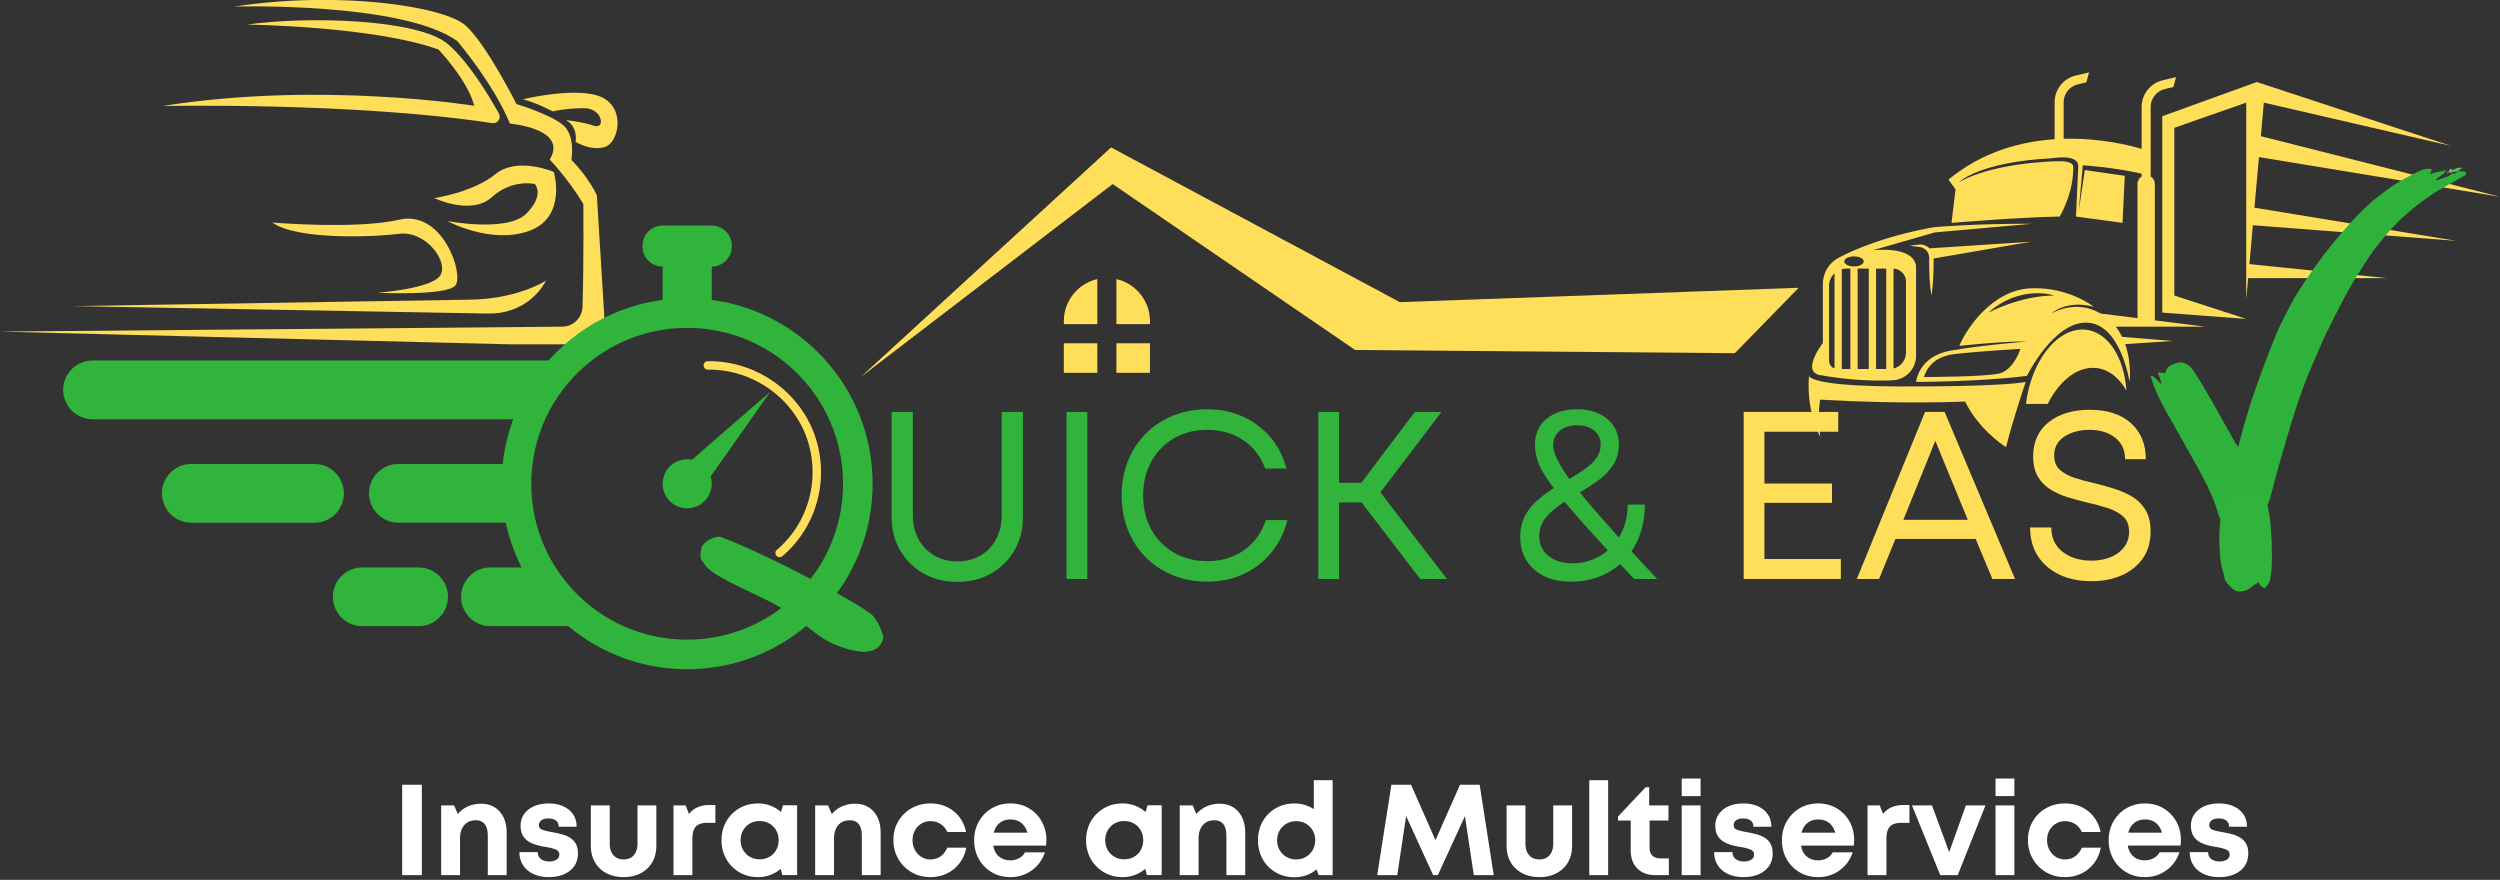 <?xml version="1.0" encoding="UTF-8" standalone="no"?> <svg xmlns:inkscape="http://www.inkscape.org/namespaces/inkscape" xmlns:sodipodi="http://sodipodi.sourceforge.net/DTD/sodipodi-0.dtd" xmlns="http://www.w3.org/2000/svg" xmlns:svg="http://www.w3.org/2000/svg" xml:space="preserve" width="716.59" height="252.211" style="clip-rule:evenodd;fill-rule:evenodd;image-rendering:optimizeQuality;shape-rendering:geometricPrecision;text-rendering:geometricPrecision" viewBox="0 0 716.59 252.201" version="1.1" id="svg29" sodipodi:docname="quick-logo.svg" inkscape:version="1.4 (86a8ad7, 2024-10-11)"><rect x="0" y="0" width="716.59" height="252.201" fill="#333333" stroke="none"/><defs id="defs1"><style id="style1">.str0{stroke:#005a08;stroke-width:1.47;stroke-miterlimit:4}.fil11,.fil3{fill:none}.fil0,.fil3{fill-rule:nonzero}.fil2{fill:#30b43c}.fil2,.fil4{fill-rule:nonzero}.fil0{fill:#ffde59}.fil4{fill:#000;fill-opacity:0}</style></defs><g id="Capa_x0020_1" transform="translate(-218.51 -214.774)" style="stroke:none"><path class="fil0" d="M737.01 322.62c1.1 1.21 6.21 2.85 25.63 2.92 31.03.11 36.51-1.3 36.51-1.3s-3.85 11.36-5.59 18.57h-.24c-1.24-.8-7.74-5.25-11.55-12.95 0 0-17.51.87-41.52-.54 0 0-.86 3.46 0 10.6 0 0-3.99-6.79-3.24-17.3zm34.45-34.28c-.01-.16-.05-.32-.08-.48-.17-.63-.55-1.2-1.07-1.63-.55-.41-1.19-.67-1.96-.71-.79-.09-1.57-.17-2.36-.31.79-.15 1.57-.23 2.36-.32.19-.02.4-.03.62-.04.22.01.44.02.66.07.44.08.86.25 1.24.48.26.15.5.34.71.55l29.12-1.9-27.95 4.81.01 1.17c0 1.57-.04 3.15-.14 4.72-.09 1.58-.23 3.15-.5 4.73-.27-1.58-.42-3.15-.51-4.73-.1-1.57-.14-3.15-.14-4.72l.01-1.18v-.15l-.01-.12c0-.08.01-.16-.01-.24z" id="path1" style="stroke:none"></path><path class="fil0" d="M788.48 304.38c9.22-8.22 18.88-4.9 18.88-4.9-9.8 0-18.88 4.9-18.88 4.9zm9.15 10.38s-1.87 6.05-6.05 7.06c-4.18 1.01-21.56 1.01-21.56 1.01s1.09-5.69 8.65-6.56c7.57-.86 18.96-1.51 18.96-1.51zm31.29 9.48s.67-5.39-1.26-10.83l13.64-.9-14.51-1.19c-.5-1.01-1.1-1.99-1.83-2.92h25.58l-14.38-1.81v-39.12c0-.89-.47-1.68-1.19-2.12v-19.91c0-2.46 1.68-4.58 4.08-5.15l2.43-.57.76-2.85-3.78.9c-3.58.84-6.08 4-6.08 7.67v12.01c-3.03-.92-11.72-3.19-22.35-2.9v-10.46c0-2.47 1.68-4.58 4.08-5.15l2.43-.57.76-2.85-3.79.89c-3.57.85-6.07 4-6.07 7.68v10.59c-9.73.64-20.75 3.57-30.42 11.57l2.02 2.81-1.16 9.59s18.89-1.59 31-1.81c0 0 4.11-6.66 3.89-14.49 0 0-.14-1.37-3.68-1.37-3.53 0-19.46.65-29.05 5.99 0 0 5.63-5.77 26.75-6.85 0 0 7.64-1.37 7.42 2.38l-.65 14.34 13.34 1.81.65-13.48-11.46-1.66-1.73 11.68 1.15-13.05s8.65.52 16.87 2.41v.8c-.71.44-1.19 1.23-1.19 2.12v38.5l-10.55-1.33c-7.36-4.31-14.21.03-14.21.03s4.39-4.1 12.25-1.95c0 0-7.28-5.84-18.2-5.3-10.92.54-18.22 11.41-20.38 16.49 0 0 12.72-1.4 19.41-1.24 0 0-12.55.97-21.84 2.59-9.3 1.63-9.95 8.98-9.95 8.98s18.16 0 31.79-1.73c0 0 7.67-15.68 17.3-15.25 9.62.44 12.11 16.98 12.11 16.98z" id="path2" style="stroke:none"></path><path class="fil0" d="M754.17 320.53h-3.19v-28.77h3.19zm-1.46-30.83c0 .8-1.25 1.44-2.78 1.44-1.53 0-2.77-.64-2.77-1.44 0-.79 1.24-1.44 2.77-1.44s2.78.65 2.78 1.44zm-6.27 2.25c.43-.11.87-.19 1.33-.19h1.12v28.77h-2.45zm-2.09 28.43a2.36 2.36 0 0 1-1.57-2.22v-21.4c0-1.18.41-2.32 1.17-3.22.12-.14.26-.28.4-.41zm11.91-28.62h2.91v28.77h-2.91zm5 .01c1.99.09 3.57 1.72 3.57 3.73v20.32a4.69 4.69 0 0 1-3.57 4.56zm11.76-11.89s-15.09 2.3-27.4 8.73a8.521 8.521 0 0 0-4.61 7.57v16.92s-6.92 8.87 0 9.3c0 0 9.14 1.83 19.93 1.38 2.3-.09 4.42-1.3 5.67-3.25a7.072 7.072 0 0 0 1.11-3.79v-25.48s.5-5.84-12.4-4.76l17.8-5.11 27.58-2.46s-14.06-.16-27.68.95zm43.61 29.44c6.31.86 10.76 8.12 11.38 17.42-2.01-3.58-4.91-5.96-8.35-6.44-5.43-.74-10.81 3.46-14.19 10.25h-6.23l.06-.55c1.72-12.5 9.48-21.76 17.33-20.68zm45.73-3.14-24.07-1.8v-56.3l27.1-9.8 55.65 18.31-53.63-12.4-.86 9.61 68.55 17.38-69.09-11.38-1.3 14.5 57.84 9.5-58.29-4.47-.99 11.14 39.45 4.03h-39.81l-.55 6.06v-56.37l-20.61 7.21v48.08z" id="path3" style="stroke:none"></path><path d="M523.44 307.67v-.88c0-5.85 4.12-10.77 9.6-12.03v12.91zm9.6 13.96h-9.6v-8.47h9.6zm15.09-8.47v8.47h-9.61v-8.47zm-9.61-18.4c5.48 1.26 9.61 6.19 9.61 12.03v.88h-9.61zm-73.33 28.11 71.79-65.85 82.76 44.35 114.33-4.11-18.3 18.75-108.83-.92-69.5-47.56z" style="fill:#ffde59;stroke:none" id="path4"></path><path class="fil0" d="M371.13 300.12c-3.44 3.07-7.98 4.6-12.59 4.53l-119.21-2.14 113.8-1.85c5.37-.07 10.72-.9 15.79-2.67 2.11-.73 4.23-1.65 6.07-2.78 0 0-1.06 2.42-3.86 4.91zm-16.68-55.03c-1.92-7.4-10.23-16.11-10.23-16.11-18.49-6.71-54.96-7.17-54.96-7.17 17.8-2.47 49.35-1.6 57.7 5.66 5.96 5.18 11.74 14.78 14.56 19.85.75 1.35-.38 2.97-1.91 2.74-40.05-6.07-94.54-4.9-94.54-4.9 45.19-7.21 89.38-.07 89.38-.07z" id="path5" style="stroke:none"></path><path class="fil0" d="M332.81 281.79c-7.85 1-29.4 1.73-36.24-3.24 0 0 23.96 2.05 36.42-.82 12.46-2.88 18.63 15.88 16.02 18.89-2.6 3.02-22.32 2.06-22.32 2.06s15.43-1.1 17.99-4.93c2.55-3.84-4.02-12.97-11.87-11.96zm44.46-17.71s3.83 12.96-7.12 16.89c-10.96 3.92-23.37-2.83-23.37-2.83s17.16 3.28 22.57-2.12c5.41-5.41 2.47-8.5 2.47-8.5s-6.44-1.57-12.33 3.77-16.5.27-16.5.27 11.09-1.64 17.48-6.84c6.39-5.21 16.8-.64 16.8-.64z" id="path6" style="stroke:none"></path><path class="fil0" d="M379.67 308.4c3.14-.03 5.7-2.51 5.8-5.64.41-12.11.25-29.55.25-29.55-4.49-7.37-9.64-12.69-9.64-12.69 5.39-8.95-11.41-10.32-11.41-10.32-4.65-11.41-15.07-23.64-15.07-23.64-15.71-11.32-63.99-9.91-63.99-9.91 30.54-4.65 60.39 0 66.42 5.48 6.02 5.48 14.51 22.46 14.51 22.46s9.86 3.01 13.42 6.07c3.56 3.06 2.33 9.95 2.33 9.95 4.93 4.93 7.3 10.13 7.3 10.13l2.01 32.69c.61 6.57-1.78 9.08-3.44 10.03h-23.78l-145.87-3.64z" id="path7" style="stroke:none"></path><path class="fil0" d="M383.48 255.41s.87-4.13-2.69-6.2c0 0 4.38.4 7.89 1.58 3.52 1.19 2.56-5.06-2.83-5.02-5.38.05-8.94.92-8.94.92s-4.35-2.37-8.54-3.47c0 0 15.66-3.79 22.59-.6 6.94 3.2 4.95 13.24.74 14.34-4.2 1.09-8.22-1.55-8.22-1.55z" id="path8" style="stroke:none"></path><path class="fil2" d="M317.07 356.18a8.42 8.42 0 0 0-8.42-8.42h-35.29a8.42 8.42 0 0 0 0 16.84h35.29a8.42 8.42 0 0 0 8.42-8.42zm21.42 21.24h-16.13a8.42 8.42 0 0 0-8.42 8.42c0 4.65 3.77 8.41 8.42 8.41h16.13c4.65 0 8.42-3.76 8.42-8.41a8.42 8.42 0 0 0-8.42-8.42zm78.38-30.87c-.45-.1-.92-.14-1.39-.14-3.89 0-7.03 3.15-7.03 7.02a7.03 7.03 0 1 0 14.06 0c0-.72-.11-1.42-.32-2.08l5.92-8.39 11.22-15.94-14.81 12.87zm8 22.04c12.67 4.65 35.93 17.15 41.39 20.84 1.63 1.2 2.33 1.43 3.14 2.74 1.05 1.43 2.33 4.17 2.21 5.72-.12.95-.81 1.91-1.51 2.5-.7.6-1.98 1.07-2.79.95-.93 0-2.09-.47-2.79-1.19-.58-.71-1.4-2.62-1.16-2.74.23-.12 4.3 3.34 4.06 3.93-.23.48-2.2.24-3.6 0-2.09-.35-4.88-1.19-7.67-2.62-3.96-2.02-7.91-6.07-13.03-9.29-6.39-4.04-19.76-8.81-22.55-12.74-1.28-1.78-1.4-3.81-.93-5.12.46-1.07 2.09-2.14 3.25-2.38 1.05-.12 2.91.48 3.61 1.43.81 1.07 1.04 4.05.46 5.24-.58 1.07-2.32 2.02-3.49 1.9-1.39 0-3.72-1.66-4.07-2.97-.46-1.43.7-4.05 1.75-4.89.93-.83 2.09-.83 3.95-.35 6.16 1.54 31.05 20.84 37.56 22.98 2.09.72 3.02-.24 4.42.36 1.62.71 4.07 2.74 4.53 3.93.23.71 0 1.31-.35 2.02-.46.84-1.98 2.15-3.02 2.5-.93.24-1.98 0-2.91-.59-1.28-.72-1.39-2.62-3.49-4.41-5.93-4.88-35.11-16.19-39.41-21.2-1.28-1.43-1.51-2.74-1.4-3.81.12-.83.82-1.66 1.4-2.14.69-.48 2.44-.6 2.44-.6z" id="path9" style="stroke:none"></path><path class="fil3 str0" d="M492.97 381.56c-3.61 0-6.84-.8-9.69-2.39-2.85-1.6-5.1-3.8-6.75-6.6-1.63-2.8-2.45-6.03-2.45-9.69v-30.03h6.09v29.62c0 2.6.55 4.9 1.64 6.88 1.1 1.98 2.61 3.53 4.53 4.66 1.91 1.11 4.12 1.67 6.63 1.67 2.46 0 4.65-.56 6.57-1.67 1.91-1.13 3.4-2.68 4.47-4.66 1.08-1.98 1.62-4.28 1.62-6.88v-29.62h6.08v30.03c0 3.66-.82 6.89-2.47 9.69-1.63 2.8-3.87 5-6.7 6.6-2.83 1.59-6.02 2.39-9.57 2.39zm31.25-.82v-47.89h5.96v47.89zm40.37.75c-3.55 0-6.83-.6-9.82-1.8-2.99-1.21-5.59-2.92-7.81-5.13-2.2-2.22-3.91-4.83-5.12-7.83-1.21-3.02-1.81-6.34-1.81-9.94 0-3.6.6-6.9 1.81-9.91 1.21-3.02 2.92-5.63 5.12-7.84 2.22-2.21 4.82-3.92 7.81-5.12 2.99-1.22 6.27-1.83 9.82-1.83 3.7 0 7.08.7 10.16 2.09 3.08 1.4 5.7 3.36 7.86 5.88 2.18 2.53 3.72 5.53 4.63 9.01h-6.1c-1.27-3.48-3.37-6.19-6.29-8.15s-6.34-2.94-10.26-2.94c-3.55 0-6.72.8-9.51 2.4-2.78 1.59-4.96 3.82-6.55 6.67-1.57 2.85-2.35 6.09-2.35 9.74 0 3.69.78 6.96 2.35 9.79 1.59 2.82 3.77 5.04 6.55 6.64 2.79 1.6 5.96 2.39 9.51 2.39 4.02 0 7.51-1.03 10.47-3.1 2.96-2.09 5.06-4.98 6.3-8.67h6.15c-.92 3.6-2.47 6.73-4.66 9.38a22.368 22.368 0 0 1-7.97 6.12c-3.12 1.44-6.55 2.15-10.29 2.15zm61.02-.75-16.83-21.97h-6.43v21.97h-5.96v-47.89h5.96v20.31h6.35l15.34-20.31h7.66l-17.52 23.05 19.09 24.84zm67.92 0h-6.56c-.73-.73-1.42-1.46-2.09-2.19-.66-.73-1.31-1.44-1.94-2.12-1.83 1.59-3.94 2.84-6.33 3.73-2.4.89-5.01 1.33-7.84 1.33-2.92 0-5.47-.53-7.67-1.6-2.19-1.07-3.88-2.56-5.07-4.48-1.18-1.92-1.77-4.16-1.77-6.71 0-2.29.44-4.28 1.33-5.98.89-1.72 2.07-3.21 3.53-4.48 1.46-1.28 3.05-2.47 4.79-3.58-2.15-2.77-3.59-5.07-4.33-6.9-.72-1.82-1.08-3.63-1.08-5.41 0-3.19 1.11-5.7 3.32-7.52 2.22-1.82 5.15-2.74 8.79-2.74 3.52 0 6.38.93 8.59 2.78 2.21 1.85 3.32 4.25 3.32 7.22 0 2.28-.54 4.25-1.62 5.93-1.07 1.65-2.46 3.11-4.18 4.37-1.7 1.25-3.49 2.42-5.36 3.51 1.42 1.78 3.06 3.74 4.93 5.86 1.87 2.12 3.95 4.48 6.23 7.07.83-1.31 1.45-2.76 1.89-4.33.43-1.58.65-3.28.65-5.11h4.91c0 2.61-.33 5.04-.98 7.3-.66 2.25-1.61 4.29-2.84 6.12 1.13 1.22 2.32 2.5 3.56 3.82 1.23 1.33 2.51 2.7 3.82 4.11zm-22.92-44.07c-2.09 0-3.77.53-5.03 1.59-1.25 1.05-1.87 2.41-1.87 4.09 0 2.2 1.55 5.44 4.65 9.72 1.59-.95 3.07-1.91 4.44-2.87 1.37-.96 2.47-2 3.29-3.14.82-1.15 1.24-2.47 1.24-3.97 0-1.61-.63-2.91-1.89-3.91-1.26-1.01-2.87-1.51-4.83-1.51zm-1.37 39.56c1.92 0 3.74-.32 5.48-.95 1.74-.65 3.29-1.57 4.66-2.76-2.69-2.91-5.06-5.51-7.1-7.78a213.01 213.01 0 0 1-5.29-6.17c-2.01 1.28-3.72 2.7-5.13 4.25-1.42 1.54-2.12 3.46-2.12 5.74 0 2.29.87 4.14 2.62 5.55 1.76 1.41 4.05 2.12 6.88 2.12z" id="path10" style="stroke:none"></path><path class="fil4" d="M492.97 381.56c-3.61 0-6.83-.8-9.68-2.39-2.86-1.6-5.1-3.8-6.74-6.61-1.65-2.8-2.47-6.03-2.47-9.68v-30.04h6.09v29.63c0 2.6.55 4.89 1.64 6.88 1.1 1.98 2.6 3.53 4.52 4.65 1.92 1.12 4.13 1.68 6.64 1.68 2.46 0 4.65-.56 6.57-1.68a11.79 11.79 0 0 0 4.48-4.65c1.07-1.99 1.61-4.28 1.61-6.88v-29.63h6.09v30.04c0 3.65-.82 6.88-2.47 9.68a17.717 17.717 0 0 1-6.7 6.61c-2.83 1.59-6.02 2.39-9.58 2.39zm31.25-.82v-47.9h5.96v47.9zm40.37.75c-3.56 0-6.83-.6-9.82-1.81s-5.59-2.92-7.8-5.13-3.92-4.82-5.13-7.84c-1.21-3.01-1.82-6.31-1.82-9.92 0-3.6.61-6.91 1.82-9.92s2.92-5.62 5.13-7.83c2.21-2.22 4.81-3.93 7.8-5.14 2.99-1.2 6.26-1.81 9.82-1.81 3.69 0 7.08.7 10.16 2.09a22.34 22.34 0 0 1 7.87 5.88c2.17 2.53 3.71 5.53 4.62 9h-6.09c-1.28-3.47-3.38-6.18-6.3-8.14-2.92-1.96-6.34-2.94-10.26-2.94-3.56 0-6.73.79-9.51 2.39-2.78 1.6-4.96 3.82-6.54 6.67-1.57 2.85-2.36 6.1-2.36 9.75 0 3.7.79 6.96 2.36 9.79 1.58 2.83 3.76 5.04 6.54 6.64 2.78 1.59 5.95 2.39 9.51 2.39 4.01 0 7.5-1.04 10.47-3.11 2.96-2.08 5.06-4.96 6.29-8.66h6.16c-.91 3.6-2.46 6.73-4.65 9.38a22.455 22.455 0 0 1-7.97 6.12c-3.13 1.44-6.56 2.15-10.3 2.15zm61.02-.75-16.83-21.96h-6.44v21.96h-5.95v-47.9h5.95v20.33h6.37l15.33-20.33h7.66l-17.52 23.06 19.09 24.84zm67.93 0h-6.57c-.73-.73-1.43-1.46-2.09-2.19-.66-.73-1.31-1.43-1.95-2.12-1.82 1.6-3.93 2.84-6.33 3.73-2.39.89-5 1.33-7.83 1.33-2.92 0-5.48-.53-7.67-1.6-2.19-1.08-3.87-2.57-5.06-4.49-1.19-1.91-1.78-4.15-1.78-6.7 0-2.28.45-4.28 1.34-5.99.89-1.71 2.06-3.2 3.52-4.48a38.91 38.91 0 0 1 4.79-3.56c-2.14-2.78-3.58-5.08-4.31-6.91-.73-1.82-1.1-3.63-1.1-5.41 0-3.19 1.11-5.7 3.32-7.52 2.21-1.83 5.15-2.74 8.79-2.74 3.52 0 6.38.92 8.59 2.77s3.32 4.26 3.32 7.22c0 2.28-.53 4.25-1.61 5.92-1.07 1.67-2.46 3.12-4.17 4.38-1.71 1.25-3.5 2.43-5.37 3.52 1.41 1.78 3.05 3.73 4.92 5.85 1.88 2.13 3.95 4.49 6.23 7.09a16.6 16.6 0 0 0 1.88-4.35c.44-1.57.65-3.27.65-5.1h4.93c0 2.6-.33 5.03-.99 7.29-.66 2.26-1.61 4.3-2.84 6.12 1.14 1.24 2.32 2.51 3.56 3.84 1.23 1.32 2.5 2.69 3.83 4.1zm-22.93-44.06c-2.09 0-3.77.52-5.02 1.57-1.26 1.05-1.89 2.42-1.89 4.1 0 2.19 1.56 5.43 4.66 9.72 1.59-.96 3.08-1.91 4.44-2.87 1.37-.96 2.47-2.01 3.29-3.15.82-1.14 1.23-2.46 1.23-3.97 0-1.6-.63-2.9-1.88-3.9-1.26-1-2.86-1.5-4.83-1.5zm-1.36 39.55c1.91 0 3.74-.32 5.47-.96 1.73-.64 3.29-1.55 4.65-2.74-2.69-2.92-5.05-5.52-7.08-7.8-2.03-2.28-3.8-4.33-5.3-6.16-2.01 1.28-3.72 2.69-5.13 4.24-1.42 1.56-2.13 3.47-2.13 5.75s.88 4.13 2.64 5.54c1.76 1.42 4.05 2.13 6.88 2.13z" id="path11" style="stroke:none"></path><path class="fil3 str0" d="M724.27 375h21.88v5.74h-27.84v-47.89h27.09v5.68h-21.13v14.85h19.36v5.53h-19.36zm65.33 5.74-4.8-11.49h-22.99l-4.71 11.49h-6.36l19.56-47.89h5.61l20.18 47.89zm-16.36-39.62-9.17 22.65h18.48zm44.81 40.24c-3.51 0-6.59-.62-9.24-1.87-2.64-1.26-4.71-3.04-6.2-5.35-1.48-2.3-2.22-5.03-2.22-8.18h6.1c0 3.02 1.09 5.36 3.27 7.03 2.19 1.66 4.93 2.49 8.22 2.49 2 0 3.82-.33 5.46-.99 1.65-.66 2.95-1.62 3.91-2.87.96-1.26 1.44-2.73 1.44-4.43 0-1.87-.56-3.32-1.67-4.34-1.12-1.02-2.59-1.83-4.41-2.42-1.83-.6-3.77-1.13-5.82-1.59-1.87-.46-3.72-.96-5.54-1.5-1.83-.55-3.51-1.29-5.03-2.22-1.53-.94-2.75-2.17-3.66-3.7-.91-1.52-1.37-3.47-1.37-5.84 0-4.16 1.48-7.42 4.44-9.79 2.97-2.38 6.92-3.56 11.85-3.56 4.97 0 8.87 1.28 11.73 3.84 2.85 2.55 4.27 5.99 4.27 10.32h-5.94c0-2.65-.96-4.71-2.88-6.19-1.91-1.48-4.34-2.22-7.26-2.22s-5.35.65-7.29 1.95c-1.94 1.29-2.91 3.08-2.91 5.36 0 1.78.55 3.17 1.64 4.15 1.1.98 2.53 1.75 4.28 2.33 1.76.57 3.66 1.08 5.71 1.54 1.87.45 3.75.97 5.65 1.57 1.89.59 3.62 1.37 5.19 2.32 1.59.96 2.84 2.24 3.78 3.85.93 1.59 1.4 3.62 1.4 6.08 0 3-.74 5.57-2.22 7.7-1.48 2.11-3.5 3.73-6.06 4.86-2.55 1.11-5.43 1.67-8.62 1.67z" id="path12" style="stroke:none"></path><path class="fil4" d="M724.26 374.99h21.9v5.75h-27.85v-47.9h27.1v5.68h-21.15v14.85h19.37v5.54h-19.37zm65.34 5.75-4.79-11.49h-22.99l-4.72 11.49h-6.37l19.57-47.9h5.61l20.19 47.9zm-16.36-39.62-9.16 22.65h18.47zm44.81 40.24c-3.51 0-6.59-.63-9.24-1.88-2.64-1.26-4.71-3.04-6.19-5.34-1.48-2.31-2.22-5.03-2.22-8.18h6.09c0 3.01 1.09 5.35 3.28 7.02 2.19 1.66 4.93 2.49 8.21 2.49 2.01 0 3.83-.33 5.48-.99 1.64-.66 2.94-1.62 3.9-2.87.95-1.26 1.43-2.73 1.43-4.42 0-1.87-.56-3.31-1.67-4.34-1.12-1.03-2.59-1.84-4.42-2.43-1.82-.59-3.76-1.12-5.81-1.57-1.87-.46-3.72-.96-5.55-1.51-1.82-.55-3.5-1.29-5.03-2.22-1.52-.94-2.74-2.17-3.66-3.7-.91-1.53-1.36-3.48-1.36-5.85 0-4.15 1.48-7.41 4.44-9.78 2.97-2.38 6.91-3.56 11.84-3.56 4.97 0 8.88 1.27 11.74 3.83 2.85 2.55 4.27 6 4.27 10.33h-5.95c0-2.64-.96-4.71-2.87-6.19-1.92-1.48-4.34-2.22-7.26-2.22s-5.35.65-7.29 1.95c-1.93 1.3-2.9 3.09-2.9 5.37 0 1.78.54 3.16 1.64 4.14 1.09.98 2.52 1.75 4.28 2.32 1.75.57 3.66 1.09 5.71 1.54 1.87.46 3.75.98 5.64 1.58 1.9.59 3.63 1.36 5.2 2.32 1.58.96 2.83 2.24 3.77 3.84.93 1.59 1.4 3.62 1.4 6.08 0 3.02-.74 5.58-2.22 7.7-1.49 2.12-3.5 3.74-6.06 4.86-2.55 1.12-5.43 1.68-8.62 1.68z" id="path13" style="stroke:none"></path><path class="fil2" d="M492.97 381.56c-3.61 0-6.83-.8-9.68-2.39-2.86-1.6-5.1-3.8-6.74-6.61-1.65-2.8-2.47-6.03-2.47-9.68v-30.04h6.09v29.63c0 2.6.55 4.89 1.64 6.88 1.1 1.98 2.6 3.53 4.52 4.65 1.92 1.12 4.13 1.68 6.64 1.68 2.46 0 4.65-.56 6.57-1.68a11.79 11.79 0 0 0 4.48-4.65c1.07-1.99 1.61-4.28 1.61-6.88v-29.63h6.09v30.04c0 3.65-.82 6.88-2.47 9.68a17.717 17.717 0 0 1-6.7 6.61c-2.83 1.59-6.02 2.39-9.58 2.39zm31.25-.82v-47.9h5.96v47.9zm40.37.75c-3.56 0-6.83-.6-9.82-1.81s-5.59-2.92-7.8-5.13-3.92-4.82-5.13-7.84c-1.21-3.01-1.82-6.31-1.82-9.92 0-3.6.61-6.91 1.82-9.92s2.92-5.62 5.13-7.83c2.21-2.22 4.81-3.93 7.8-5.14 2.99-1.2 6.26-1.81 9.82-1.81 3.69 0 7.08.7 10.16 2.09a22.34 22.34 0 0 1 7.87 5.88c2.17 2.53 3.71 5.53 4.62 9h-6.09c-1.28-3.47-3.38-6.18-6.3-8.14-2.92-1.96-6.34-2.94-10.26-2.94-3.56 0-6.73.79-9.51 2.39-2.78 1.6-4.96 3.82-6.54 6.67-1.57 2.85-2.36 6.1-2.36 9.75 0 3.7.79 6.96 2.36 9.79 1.58 2.83 3.76 5.04 6.54 6.64 2.78 1.59 5.95 2.39 9.51 2.39 4.01 0 7.5-1.04 10.47-3.11 2.96-2.08 5.06-4.96 6.29-8.66h6.16c-.91 3.6-2.46 6.73-4.65 9.38a22.455 22.455 0 0 1-7.97 6.12c-3.13 1.44-6.56 2.15-10.3 2.15zm61.02-.75-16.83-21.96h-6.44v21.96h-5.95v-47.9h5.95v20.33h6.37l15.33-20.33h7.66l-17.52 23.06 19.09 24.84zm67.93 0h-6.57c-.73-.73-1.43-1.46-2.09-2.19-.66-.73-1.31-1.43-1.95-2.12-1.82 1.6-3.93 2.84-6.33 3.73-2.39.89-5 1.33-7.83 1.33-2.92 0-5.48-.53-7.67-1.6-2.19-1.08-3.87-2.57-5.06-4.49-1.19-1.91-1.78-4.15-1.78-6.7 0-2.28.45-4.28 1.34-5.99.89-1.71 2.06-3.2 3.52-4.48a38.91 38.91 0 0 1 4.79-3.56c-2.14-2.78-3.58-5.08-4.31-6.91-.73-1.82-1.1-3.63-1.1-5.41 0-3.19 1.11-5.7 3.32-7.52 2.21-1.83 5.15-2.74 8.79-2.74 3.52 0 6.38.92 8.59 2.77s3.32 4.26 3.32 7.22c0 2.28-.53 4.25-1.61 5.92-1.07 1.67-2.46 3.12-4.17 4.38-1.71 1.25-3.5 2.43-5.37 3.52 1.41 1.78 3.05 3.73 4.92 5.85 1.88 2.13 3.95 4.49 6.23 7.09a16.6 16.6 0 0 0 1.88-4.35c.44-1.57.65-3.27.65-5.1h4.93c0 2.6-.33 5.03-.99 7.29-.66 2.26-1.61 4.3-2.84 6.12 1.14 1.24 2.32 2.51 3.56 3.84 1.23 1.32 2.5 2.69 3.83 4.1zm-22.93-44.06c-2.09 0-3.77.52-5.02 1.57-1.26 1.05-1.89 2.42-1.89 4.1 0 2.19 1.56 5.43 4.66 9.72 1.59-.96 3.08-1.91 4.44-2.87 1.37-.96 2.47-2.01 3.29-3.15.82-1.14 1.23-2.46 1.23-3.97 0-1.6-.63-2.9-1.88-3.9-1.26-1-2.86-1.5-4.83-1.5zm-1.36 39.55c1.91 0 3.74-.32 5.47-.96 1.73-.64 3.29-1.55 4.65-2.74-2.69-2.92-5.05-5.52-7.08-7.8-2.03-2.28-3.8-4.33-5.3-6.16-2.01 1.28-3.72 2.69-5.13 4.24-1.42 1.56-2.13 3.47-2.13 5.75s.88 4.13 2.64 5.54c1.76 1.42 4.05 2.13 6.88 2.13z" id="path14" style="stroke:none"></path><path class="fil0" d="M724.26 374.99h21.9v5.75h-27.85v-47.9h27.1v5.68h-21.15v14.85h19.37v5.54h-19.37zm65.34 5.75-4.79-11.49h-22.99l-4.72 11.49h-6.37l19.57-47.9h5.61l20.19 47.9zm-16.36-39.62-9.16 22.65h18.47zm44.81 40.24c-3.51 0-6.59-.63-9.24-1.88-2.64-1.26-4.71-3.04-6.19-5.34-1.48-2.31-2.22-5.03-2.22-8.18h6.09c0 3.01 1.09 5.35 3.28 7.02 2.19 1.66 4.93 2.49 8.21 2.49 2.01 0 3.83-.33 5.48-.99 1.64-.66 2.94-1.62 3.9-2.87.95-1.26 1.43-2.73 1.43-4.42 0-1.87-.56-3.31-1.67-4.34-1.12-1.03-2.59-1.84-4.42-2.43-1.82-.59-3.76-1.12-5.81-1.57-1.87-.46-3.72-.96-5.55-1.51-1.82-.55-3.5-1.29-5.03-2.22-1.52-.94-2.74-2.17-3.66-3.7-.91-1.53-1.36-3.48-1.36-5.85 0-4.15 1.48-7.41 4.44-9.78 2.97-2.38 6.91-3.56 11.84-3.56 4.97 0 8.88 1.27 11.74 3.83 2.85 2.55 4.27 6 4.27 10.33h-5.95c0-2.64-.96-4.71-2.87-6.19-1.92-1.48-4.34-2.22-7.26-2.22s-5.35.65-7.29 1.95c-1.93 1.3-2.9 3.09-2.9 5.37 0 1.78.54 3.16 1.64 4.14 1.09.98 2.52 1.75 4.28 2.32 1.75.57 3.66 1.09 5.71 1.54 1.87.46 3.75.98 5.64 1.58 1.9.59 3.63 1.36 5.2 2.32 1.58.96 2.83 2.24 3.77 3.84.93 1.59 1.4 3.62 1.4 6.08 0 3.02-.74 5.58-2.22 7.7-1.49 2.12-3.5 3.74-6.06 4.86-2.55 1.12-5.43 1.68-8.62 1.68z" id="path15" style="stroke:none"></path><g id="_2575527272992" style="stroke:none"><path d="m914.95 264.57-.67.41zm8.03-.7c-.72.64-.51.61-1.75.7-.42.38-.47.44-1.04.73l-3.85 1.4c.96-1.31 2.43-1.57 3.49-3.18l-3.49.73c-.82.2.18.2-1.39.32.72-1.08 1.16-1.69-1.27-1.34-.96.12-2.14.79-3.05 1.22-1.88.97-3.69 1.9-5.4 3.01-1.81 1.17-3.23 2.25-4.91 3.53-6.59 4.93-15.87 16.49-20.16 22.99-3.15 4.76-3.8 5.49-6.43 10.8-.93 1.87-1.97 3.76-2.74 5.69-3.98 9.77-8.48 21.97-10.88 32.39-.21-.24-.39-.44-.65-.79-.49-.7-.05-.03-.52-.88-.46-.84-.64-1.19-1.13-2.01-.83-1.4-1.37-2.42-2.15-3.85-1.08-1.96-7.62-13.66-9.07-15.15-1.14-1.16-2.38-1.83-4-1.4-1.87.53-3 1.03-3.44 2.92-3.16-.08-2.02-.96-1.06 3.15-1.14-.75-1.66-2.04-3.13-2.45 1.34 5.87 6.57 13.8 9.64 19.52 3.15 5.78 7.99 13.51 9.64 19.9 1.27 4.9 6.54 3.94 9.72 2.54 5.06-2.25 5.19-7.24 7.36-14.76 2.95-10.22 4.89-17.63 8.89-27.69l4.45-10.33c4.99-10.01 7.21-14.71 13.1-23.43 2.46-3.65 7.11-9.14 10.31-11.82 1.42-1.23 2.56-2.22 4.03-3.33 1.5-1.13 2.72-1.98 4.32-3.06l6.93-3.94c.36-.17.77-.35 1.13-.61 1.45-1.05.49.09.93-1.17-1.03-.5-.95-.35-2.43-.35z" style="fill:#2fb23b;stroke:none" id="path16"></path><path d="m921.59 263.52-.36.35v.35c.8-.17.8-.26 1.75-.35l1.4-1.05c-1.71 0-1.71.12-2.79.7z" style="fill:#57bf60;stroke:none" id="path17"></path><path style="fill:#79cb7e;stroke:none" d="M920.19 264.22h.7l.34-.35.36-.35-.7-.41z" id="path18"></path><path style="fill:#96d89c;stroke:none" d="M920.19 264.22h-.36l.29.41z" id="path19"></path><path style="fill:#95d69a;stroke:none" d="M921.23 264.57v-.35h-.34z" id="path20"></path></g><path class="fil2" d="M866.01 365.34c-2.5 18.53-4.27 19.12-5.44 18.98-1.62-.15-3.97-2.21-4.41-3.68-.44-1.32.29-3.38 1.17-4.27.89-.88 2.94-1.76 4.12-1.47 1.47.44 3.68 2.8 3.97 4.27.3 1.17-.59 3.23-1.62 3.97-1.03.88-3.08 1.47-4.26 1.03-1.47-.59-2.94-2.35-3.53-4.56-1.03-3.82-.15-14.71 2.06-17.21 1.32-1.47 3.67-1.76 5-1.32 1.32.59 2.94 4.26 2.94 4.26z" id="path21" style="stroke:none"></path><path class="fil2" d="M866.45 361.37c-1.62 21.77-4.56 22.21-6.03 21.77-1.47-.59-2.94-3.53-2.94-5-.15-1.03.44-2.06 1.32-2.8.89-.88 2.94-1.61 4.12-1.47 1.32.3 3.09 1.62 3.68 2.8.44 1.17.44 3.38-.3 4.41-.88 1.32-3.97 2.65-5.44 2.21-1.47-.45-2.64-2.36-3.38-4.71-1.32-3.97-1.47-15.44.29-18.68 1.03-1.76 3.09-2.64 4.42-2.64 1.03-.15 2.2.58 2.94 1.17.73.74 1.32 2.94 1.32 2.94z" id="path22" style="stroke:none"></path><path class="fil2" d="M864.83 360.93c-2.06 21.77-4.85 22.21-6.32 21.62-1.47-.59-2.94-3.53-2.94-4.85-.15-1.03.44-2.21 1.17-2.8 1.03-.88 2.95-1.61 4.27-1.47 1.32.3 3.09 1.47 3.53 2.8.59 1.17.59 3.23-.15 4.41-.88 1.18-3.97 2.5-5.44 2.06-1.47-.3-2.79-2.36-3.38-4.56-1.33-4.12-1.33-16.03.73-19.27 1.03-1.61 3.24-2.35 4.56-2.35 1.03 0 2.06.74 2.8 1.47.58.74 1.17 2.94 1.17 2.94z" id="path23" style="stroke:none"></path><path class="fil2" d="M864.1 360.2c1.03 20.29.44 20.73 0 20.88-.44 0-1.18-.44-1.62-1.18-1.32-2.35-.74-14.7 0-18.82.29-2.21.59-4.26 1.47-4.85.59-.44 2.06-.3 2.65.44 1.47 1.76.14 10.88-.15 15.44-.29 3.68-.29 8.97-1.62 10-.73.59-2.06.59-2.79-.15-1.62-1.76-.88-12.65.15-17.2.73-3.24 2.2-7.36 3.53-7.8.58-.29 1.61 0 2.05.88 1.92 2.65 2.65 20.59 1.18 23.83-.44 1.03-1.32 1.62-1.76 1.47-.45 0-1.03-1.91-.89-2.21.3-.44 2.21-.29 2.5.15.3.29-.58 2.06-1.03 2.21-.44 0-1.32-.45-1.76-1.33-1.47-2.94-2.65-22.5-.88-23.67.59-.45 1.91.14 2.2.88.59 1.17-1.91 4.26-2.5 7.2-.59 4.12 1.18 13.24.15 15.45-.44.73-1.18 1.17-1.62 1.17-.44 0-1.03-.29-1.32-1.03-1.18-2.94.29-25.14 2.35-26.17.59-.45 1.77.29 2.35 1.17 1.48 2.8-.14 19.56-1.32 22.65-.44.88-.88 1.32-1.32 1.47-.44 0-1.18-.44-1.62-1.18-1.18-2.06-1.18-11.61-1.32-15.44 0-2.06-.44-3.97.29-4.85.29-.59 1.32-.88 1.77-.74.44.15.88 1.33.88 1.33z" id="path24" style="stroke:none"></path><path class="fil0" d="M440.86 373.7c-.19-.52-.08-.97.34-1.33 1.1-.94 2.13-1.96 3.08-3.06.95-1.09 1.81-2.25 2.59-3.48.77-1.22 1.46-2.5 2.04-3.83.59-1.33 1.08-2.7 1.46-4.1.39-1.4.67-2.83.84-4.27.17-1.45.24-2.9.2-4.36-.04-1.46-.19-2.9-.44-4.34-.26-1.44-.62-2.85-1.08-4.23-4.03-11.95-15.75-20.16-28.5-19.97-.32 0-.6-.12-.84-.35-.23-.23-.35-.51-.36-.84-.01-.33.1-.62.32-.86.23-.24.5-.37.83-.38 13.79-.21 26.46 8.68 30.84 21.63.5 1.49.89 3.02 1.17 4.57.27 1.56.43 3.12.48 4.7.04 1.58-.03 3.15-.22 4.71-.19 1.57-.49 3.11-.91 4.63a31.5 31.5 0 0 1-1.57 4.43c-.64 1.44-1.38 2.82-2.22 4.15-.84 1.33-1.77 2.58-2.8 3.77a32.42 32.42 0 0 1-3.33 3.3c-.25.22-.54.32-.88.29-.33-.02-.61-.16-.83-.42-.09-.1-.16-.22-.21-.36z" id="path25" style="stroke:none"></path><path class="fil3" d="M333.79 465.62v-25.91h5.62v25.91zm22.58-20.47c2.27 0 4.07.76 5.39 2.28 1.32 1.51 1.98 3.55 1.98 6.09v12.1h-5.41v-11.25c0-2.99-1.16-4.49-3.48-4.49-1.38 0-2.47.47-3.27 1.42-.8.93-1.2 2.2-1.2 3.81v10.51h-5.41v-19.99h3.7l1.07 2.48c.74-.91 1.69-1.64 2.85-2.17 1.16-.53 2.42-.79 3.78-.79zm19.43 21.03c-1.67 0-3.14-.3-4.4-.89-1.26-.59-2.24-1.42-2.95-2.5-.7-1.07-1.05-2.33-1.05-3.76h5.26c.02.89.34 1.56.96 2 .62.45 1.41.67 2.37.67.77 0 1.43-.17 2-.5.57-.33.85-.83.85-1.5 0-.69-.38-1.18-1.13-1.46-.75-.29-1.66-.51-2.72-.69-.79-.12-1.61-.29-2.47-.51-.85-.23-1.63-.55-2.35-.96-.71-.42-1.29-1.01-1.75-1.75-.46-.74-.69-1.7-.69-2.89 0-1.26.34-2.37 1.02-3.33.68-.96 1.62-1.71 2.81-2.24 1.2-.53 2.62-.79 4.24-.79 1.61 0 3.01.27 4.21.83 1.2.55 2.13 1.33 2.79 2.33.67 1 1 2.17 1 3.5h-5.14c0-.79-.27-1.38-.81-1.77-.53-.4-1.26-.6-2.19-.6-.84 0-1.49.18-1.96.54-.47.36-.71.82-.71 1.39 0 .66.37 1.11 1.11 1.36.74.25 1.63.46 2.67.63.81.15 1.65.33 2.51.55.87.2 1.67.51 2.41.94.74.42 1.34 1 1.8 1.74.46.74.68 1.71.68 2.92 0 1.36-.34 2.54-1.04 3.55-.69 1.02-1.66 1.8-2.92 2.35-1.26.56-2.73.84-4.41.84zm21.47 0c-1.87 0-3.52-.38-4.94-1.13-1.42-.75-2.52-1.8-3.29-3.14-.78-1.35-1.17-2.93-1.17-4.73v-11.55h5.41v10.92c0 1.43.35 2.55 1.05 3.35.71.8 1.69 1.2 2.94 1.2 1.26 0 2.24-.4 2.93-1.22.69-.81 1.04-1.92 1.04-3.33v-10.92h5.41v11.55c0 1.8-.39 3.38-1.17 4.73a8.135 8.135 0 0 1-3.28 3.14c-1.41.75-3.05 1.13-4.93 1.13zm24.51-20.66h1.78v5.11h-2.33c-1.53 0-2.63.35-3.28 1.07-.66.72-.98 1.89-.98 3.52v10.4h-5.41v-19.99h3.48l.96 2.44c1.36-1.7 3.29-2.55 5.78-2.55zm21.18.07H447v20h-4.27l-.44-1.78c-.86.74-1.85 1.32-2.95 1.74-1.1.42-2.27.63-3.53.63-2 0-3.79-.47-5.37-1.39a10.3 10.3 0 0 1-3.75-3.78c-.91-1.59-1.36-3.4-1.36-5.42 0-2 .45-3.8 1.36-5.39.92-1.59 2.17-2.84 3.75-3.75 1.58-.92 3.37-1.37 5.37-1.37 1.29 0 2.48.21 3.59.65a9.54 9.54 0 0 1 2.97 1.79zm-6.7 15.48c1.03 0 1.97-.23 2.79-.7.83-.47 1.47-1.12 1.94-1.94.47-.83.71-1.78.71-2.84 0-1.04-.24-1.97-.71-2.79a5.24 5.24 0 0 0-1.94-1.97c-.82-.48-1.76-.72-2.79-.72-1.06 0-2 .24-2.82.72-.82.49-1.46 1.14-1.93 1.97-.46.82-.69 1.75-.69 2.79 0 1.06.23 2 .69 2.81.47.81 1.11 1.46 1.93 1.94.82.49 1.76.73 2.82.73zm27.31-15.92c2.27 0 4.07.76 5.39 2.28 1.32 1.51 1.98 3.55 1.98 6.09v12.1h-5.41v-11.25c0-2.99-1.16-4.49-3.48-4.49-1.38 0-2.47.47-3.27 1.42-.8.93-1.2 2.2-1.2 3.81v10.51h-5.41v-19.99h3.7l1.07 2.48c.75-.91 1.7-1.64 2.85-2.17 1.17-.53 2.43-.79 3.78-.79zm21.62 21.03c-2 0-3.8-.47-5.4-1.41-1.61-.94-2.87-2.21-3.8-3.81-.93-1.6-1.39-3.41-1.39-5.41s.46-3.79 1.39-5.37a10.08 10.08 0 0 1 3.8-3.73c1.6-.92 3.41-1.37 5.44-1.37 1.73 0 3.3.34 4.72 1.02 1.42.67 2.6 1.63 3.55 2.86.95 1.24 1.59 2.67 1.91 4.3h-5.37c-.44-.99-1.09-1.76-1.95-2.3-.84-.54-1.81-.81-2.9-.81-.96 0-1.83.24-2.61.72-.78.48-1.39 1.13-1.84 1.94-.43.82-.65 1.74-.65 2.78 0 1.04.22 1.97.65 2.79.45.83 1.06 1.49 1.84 1.98.78.5 1.65.74 2.61.74 1.11 0 2.08-.29 2.9-.86.84-.58 1.48-1.41 1.95-2.5h5.44c-.32 1.68-.96 3.15-1.92 4.42s-2.16 2.26-3.59 2.97c-1.43.7-3.02 1.05-4.78 1.05zm33.25-10.63c0 .52-.04 1.05-.11 1.59h-15.11c.22 1.36.76 2.4 1.62 3.13.87.73 1.95 1.1 3.26 1.1.94 0 1.78-.21 2.52-.61.75-.41 1.31-.97 1.7-1.69h5.71c-.74 2.17-2 3.9-3.78 5.18-1.78 1.28-3.83 1.93-6.15 1.93-1.97 0-3.74-.47-5.31-1.39-1.57-.93-2.81-2.19-3.71-3.78-.9-1.59-1.35-3.38-1.35-5.38 0-2.01.45-3.8 1.35-5.39.9-1.59 2.14-2.85 3.71-3.77 1.57-.93 3.34-1.39 5.31-1.39 2.05 0 3.85.47 5.41 1.42 1.55.95 2.76 2.21 3.62 3.79.87 1.58 1.31 3.33 1.31 5.26zm-10.34-5.88c-1.2 0-2.22.33-3.05 1-.83.66-1.39 1.59-1.68 2.77h9.66c-.79-2.52-2.43-3.77-4.93-3.77zm39.36-4.08h4.04v20h-4.27l-.44-1.78c-.87.74-1.85 1.32-2.95 1.74-1.1.42-2.27.63-3.53.63-2 0-3.79-.47-5.38-1.39a10.35 10.35 0 0 1-3.74-3.78c-.91-1.59-1.36-3.4-1.36-5.42 0-2 .45-3.8 1.36-5.39.92-1.59 2.17-2.84 3.74-3.75 1.59-.92 3.38-1.37 5.38-1.37 1.29 0 2.48.21 3.59.65a9.54 9.54 0 0 1 2.97 1.79zm-6.7 15.48c1.03 0 1.97-.23 2.79-.7.83-.47 1.47-1.12 1.94-1.94.47-.83.71-1.78.71-2.84 0-1.04-.24-1.97-.71-2.79a5.24 5.24 0 0 0-1.94-1.97c-.82-.48-1.76-.72-2.79-.72-1.06 0-2 .24-2.82.72-.82.49-1.46 1.14-1.93 1.97-.46.82-.69 1.75-.69 2.79 0 1.06.23 2 .69 2.81.47.81 1.11 1.46 1.93 1.94.82.49 1.76.73 2.82.73zm27.31-15.92c2.27 0 4.07.76 5.39 2.28 1.32 1.51 1.98 3.55 1.98 6.09v12.1h-5.41v-11.25c0-2.99-1.16-4.49-3.48-4.49-1.38 0-2.47.47-3.27 1.42-.8.93-1.2 2.2-1.2 3.81v10.51h-5.41v-19.99h3.7l1.07 2.48c.75-.91 1.7-1.64 2.85-2.17 1.17-.53 2.43-.79 3.78-.79zm27.03-6.75h5.4v27.22h-4l-.62-1.66c-.84.71-1.79 1.27-2.86 1.66-1.06.4-2.19.6-3.4.6-2.03 0-3.84-.46-5.43-1.39a10.15 10.15 0 0 1-3.75-3.78c-.89-1.59-1.34-3.4-1.34-5.42 0-2.03.45-3.84 1.34-5.43a9.929 9.929 0 0 1 3.75-3.75c1.59-.92 3.4-1.37 5.43-1.37 1.01 0 1.98.14 2.9.42.93.28 1.79.68 2.58 1.2zm-5.07 22.7c1.06 0 1.99-.23 2.81-.71a5.44 5.44 0 0 0 1.94-1.96c.48-.83.73-1.77.73-2.8 0-1.04-.25-1.97-.73-2.8a5.44 5.44 0 0 0-1.94-1.96c-.82-.48-1.75-.72-2.81-.72-1.04 0-1.97.24-2.79.72a5.44 5.44 0 0 0-1.94 1.96c-.48.83-.72 1.76-.72 2.8 0 1.03.24 1.97.72 2.8a5.44 5.44 0 0 0 1.94 1.96c.82.48 1.75.71 2.79.71zm56.64 4.52h-5.71l-2.55-16.92-7.74 16.89h-1.37l-7.74-16.89-2.56 16.92h-5.74l4.08-25.91h5.63l7 15.88 7.03-15.88h5.64zm13.09.56c-1.87 0-3.52-.38-4.94-1.13-1.42-.75-2.52-1.8-3.3-3.14-.77-1.35-1.16-2.93-1.16-4.73v-11.55h5.4v10.92c0 1.43.36 2.55 1.06 3.35.71.8 1.69 1.2 2.94 1.2 1.26 0 2.24-.4 2.93-1.22.69-.81 1.04-1.92 1.04-3.33v-10.92h5.41v11.55c0 1.8-.39 3.38-1.17 4.73a8.135 8.135 0 0 1-3.28 3.14c-1.41.75-3.05 1.13-4.93 1.13zm14.29-.56V438.4h5.41v27.22zm20.36-4.81h2.44v4.81h-3.8c-2.2 0-3.94-.63-5.21-1.9-1.27-1.28-1.91-3.02-1.91-5.25v-8.51h-3.62v-1.15l7.92-8.4h1v5.22h5.51v4.33h-5.4v7.82c0 .96.26 1.7.79 2.24.53.53 1.29.79 2.28.79zm6.15-17.85v-5.04h5.4v5.04zm0 22.66v-19.99h5.4v19.99zm17.69.56c-1.68 0-3.14-.3-4.4-.89-1.26-.59-2.25-1.42-2.95-2.5-.71-1.07-1.06-2.33-1.06-3.76h5.26c.03.89.35 1.56.96 2 .62.45 1.41.67 2.38.67.76 0 1.43-.17 2-.5.56-.33.85-.83.85-1.5 0-.69-.38-1.18-1.13-1.46-.76-.29-1.66-.51-2.72-.69-.79-.12-1.62-.29-2.47-.51a9.82 9.82 0 0 1-2.35-.96c-.71-.42-1.3-1.01-1.76-1.75-.45-.74-.68-1.7-.68-2.89 0-1.26.34-2.37 1.02-3.33.68-.96 1.62-1.71 2.81-2.24 1.2-.53 2.61-.79 4.24-.79 1.6 0 3 .27 4.2.83 1.2.55 2.13 1.33 2.8 2.33.67 1 1 2.17 1 3.5h-5.14c0-.79-.27-1.38-.81-1.77-.53-.4-1.26-.6-2.2-.6-.83 0-1.49.18-1.96.54-.47.36-.7.82-.7 1.39 0 .66.37 1.11 1.11 1.36.74.25 1.63.46 2.67.63.81.15 1.65.33 2.51.55.87.2 1.67.51 2.4.94.75.42 1.35 1 1.8 1.74.46.74.69 1.71.69 2.92 0 1.36-.35 2.54-1.04 3.55-.69 1.02-1.67 1.8-2.93 2.35-1.25.56-2.72.84-4.4.84zm31.73-10.63c0 .52-.04 1.05-.11 1.59h-15.11c.22 1.36.76 2.4 1.62 3.13.87.73 1.96 1.1 3.27 1.1.94 0 1.78-.21 2.52-.61.74-.41 1.31-.97 1.7-1.69h5.7c-.74 2.17-2 3.9-3.78 5.18-1.78 1.28-3.82 1.93-6.14 1.93-1.98 0-3.75-.47-5.32-1.39-1.57-.93-2.8-2.19-3.71-3.78-.89-1.59-1.34-3.38-1.34-5.38 0-2.01.45-3.8 1.34-5.39.91-1.59 2.14-2.85 3.71-3.77 1.57-.93 3.34-1.39 5.32-1.39 2.04 0 3.85.47 5.4 1.42 1.56.95 2.76 2.21 3.63 3.79.86 1.58 1.3 3.33 1.3 5.26zm-10.33-5.88c-1.21 0-2.23.33-3.06 1-.83.66-1.39 1.59-1.68 2.77h9.66c-.79-2.52-2.43-3.77-4.92-3.77zm24.39-4.15h1.78v5.11h-2.33c-1.53 0-2.63.35-3.28 1.07-.65.72-.98 1.89-.98 3.52v10.4h-5.41v-19.99h3.49l.95 2.44c1.37-1.7 3.29-2.55 5.78-2.55zm17.96.11h5.62l-7.95 19.99h-5l-8.11-19.99h5.74l4.92 13.4zm8.51-2.67v-5.04h5.4v5.04zm0 22.66v-19.99h5.4v19.99zm19.88.56c-2 0-3.8-.47-5.41-1.41-1.6-.94-2.87-2.21-3.79-3.81-.93-1.6-1.4-3.41-1.4-5.41s.47-3.79 1.4-5.37c.92-1.58 2.19-2.82 3.79-3.73 1.61-.92 3.42-1.37 5.45-1.37 1.72 0 3.3.34 4.71 1.02 1.43.67 2.61 1.63 3.56 2.86.95 1.24 1.59 2.67 1.9 4.3h-5.37c-.44-.99-1.08-1.76-1.94-2.3-.85-.54-1.82-.81-2.9-.81-.97 0-1.84.24-2.61.72-.78.48-1.39 1.13-1.84 1.94-.44.82-.66 1.74-.66 2.78 0 1.04.22 1.97.66 2.79.45.83 1.06 1.49 1.84 1.98.77.5 1.64.74 2.61.74 1.11 0 2.08-.29 2.9-.86.83-.58 1.48-1.41 1.94-2.5h5.45c-.32 1.68-.96 3.15-1.93 4.42a9.95 9.95 0 0 1-3.59 2.97c-1.43.7-3.02 1.05-4.77 1.05zm33.24-10.63c0 .52-.03 1.05-.11 1.59h-15.1c.21 1.36.75 2.4 1.62 3.13.86.73 1.95 1.1 3.26 1.1.94 0 1.78-.21 2.52-.61.74-.41 1.31-.97 1.7-1.69h5.71c-.75 2.17-2.01 3.9-3.78 5.18-1.78 1.28-3.83 1.93-6.15 1.93-1.97 0-3.74-.47-5.32-1.39-1.56-.93-2.8-2.19-3.7-3.78-.9-1.59-1.35-3.38-1.35-5.38 0-2.01.45-3.8 1.35-5.39.9-1.59 2.14-2.85 3.7-3.77 1.58-.93 3.35-1.39 5.32-1.39 2.05 0 3.85.47 5.4 1.42 1.56.95 2.77 2.21 3.63 3.79.87 1.58 1.3 3.33 1.3 5.26zm-10.33-5.88c-1.21 0-2.23.33-3.06 1-.82.66-1.38 1.59-1.68 2.77h9.67c-.79-2.52-2.44-3.77-4.93-3.77zm21.28 16.51c-1.67 0-3.14-.3-4.4-.89-1.26-.59-2.24-1.42-2.95-2.5-.7-1.07-1.05-2.33-1.05-3.76h5.26c.02.89.34 1.56.96 2 .62.45 1.41.67 2.37.67.77 0 1.44-.17 2-.5.57-.33.85-.83.85-1.5 0-.69-.38-1.18-1.13-1.46-.75-.29-1.66-.51-2.72-.69-.79-.12-1.61-.29-2.47-.51-.85-.23-1.63-.55-2.35-.96-.71-.42-1.29-1.01-1.75-1.75-.46-.74-.69-1.7-.69-2.89 0-1.26.34-2.37 1.02-3.33.68-.96 1.62-1.71 2.81-2.24 1.2-.53 2.62-.79 4.24-.79 1.61 0 3.01.27 4.21.83 1.2.55 2.13 1.33 2.79 2.33.67 1 1 2.17 1 3.5h-5.14c0-.79-.27-1.38-.8-1.77-.53-.4-1.27-.6-2.2-.6-.84 0-1.49.18-1.96.54-.47.36-.71.82-.71 1.39 0 .66.37 1.11 1.11 1.36.75.25 1.63.46 2.67.63.81.15 1.65.33 2.51.55.87.2 1.67.51 2.41.94.74.42 1.34 1 1.8 1.74.46.74.69 1.71.69 2.92 0 1.36-.35 2.54-1.04 3.55-.7 1.02-1.67 1.8-2.93 2.35-1.26.56-2.72.84-4.41.84z" style="stroke:none;stroke-width:1.47;stroke-miterlimit:4" id="path26"></path><path class="fil4" d="M333.79 465.62V439.7h5.63v25.92zm22.58-20.47c2.27 0 4.07.76 5.39 2.27 1.32 1.52 1.98 3.55 1.98 6.1v12.1h-5.41v-11.25c0-2.99-1.16-4.48-3.48-4.48-1.38 0-2.47.47-3.27 1.4-.81.94-1.21 2.21-1.21 3.82v10.51h-5.4v-19.99h3.7l1.07 2.48c.74-.91 1.69-1.64 2.85-2.17 1.16-.53 2.42-.79 3.78-.79zm19.43 21.03c-1.67 0-3.14-.3-4.4-.89-1.26-.59-2.24-1.42-2.95-2.5-.7-1.07-1.05-2.33-1.05-3.76h5.26c.02.89.34 1.56.96 2 .62.45 1.41.67 2.37.67.76 0 1.43-.17 2-.5.57-.33.85-.83.85-1.5 0-.69-.38-1.18-1.13-1.46-.75-.29-1.66-.52-2.72-.69-.79-.12-1.61-.29-2.46-.52-.85-.22-1.64-.54-2.35-.96-.72-.42-1.31-1-1.76-1.74-.46-.74-.69-1.7-.69-2.89 0-1.26.34-2.37 1.02-3.33.68-.96 1.62-1.71 2.81-2.24 1.2-.53 2.62-.8 4.24-.8 1.61 0 3.01.28 4.21.84 1.19.55 2.13 1.33 2.79 2.33.67 1 1 2.16 1 3.5h-5.14c0-.79-.27-1.38-.8-1.78-.53-.39-1.27-.59-2.2-.59-.84 0-1.5.18-1.97.53-.46.36-.7.83-.7 1.39 0 .67.37 1.13 1.11 1.37.74.25 1.63.46 2.67.63.81.15 1.65.33 2.52.54.86.21 1.66.52 2.4.94.74.42 1.34 1 1.8 1.74.45.75.68 1.72.68 2.93 0 1.36-.34 2.54-1.03 3.55-.7 1.02-1.67 1.8-2.93 2.36-1.26.55-2.73.83-4.41.83zm21.48 0c-1.88 0-3.53-.38-4.95-1.13-1.42-.75-2.52-1.8-3.29-3.15-.78-1.34-1.17-2.92-1.17-4.72v-11.55h5.41v10.92c0 1.43.35 2.55 1.05 3.35.71.81 1.69 1.21 2.95 1.21 1.25 0 2.23-.41 2.92-1.23.69-.81 1.04-1.92 1.04-3.33v-10.92h5.4v11.55c0 1.8-.39 3.38-1.16 4.72a8.094 8.094 0 0 1-3.28 3.15c-1.41.75-3.05 1.13-4.92 1.13zm24.5-20.66h1.78v5.11h-2.33c-1.54 0-2.63.35-3.28 1.07-.66.72-.98 1.89-.98 3.52v10.4h-5.41v-19.99h3.48l.96 2.44c1.36-1.7 3.29-2.55 5.78-2.55zm21.18.07h4.03v20h-4.26l-.44-1.78c-.86.74-1.85 1.32-2.94 1.74-1.1.42-2.28.63-3.54.63-2 0-3.79-.46-5.37-1.39-1.58-.93-2.83-2.18-3.74-3.78-.91-1.59-1.37-3.4-1.37-5.42 0-2 .46-3.8 1.37-5.39.91-1.59 2.16-2.84 3.74-3.76 1.58-.91 3.37-1.37 5.37-1.37 1.28 0 2.48.22 3.59.65 1.11.43 2.1 1.03 2.96 1.8zm-6.71 15.48c1.04 0 1.97-.24 2.8-.7.83-.47 1.48-1.12 1.94-1.95.47-.83.71-1.77.71-2.83 0-1.04-.24-1.97-.71-2.8a5.142 5.142 0 0 0-1.94-1.96c-.83-.48-1.76-.72-2.8-.72-1.06 0-2 .24-2.81.72s-1.46 1.14-1.93 1.96c-.46.83-.7 1.76-.7 2.8 0 1.06.24 2 .7 2.81.47.82 1.12 1.47 1.93 1.95.81.48 1.75.72 2.81.72zm27.32-15.92c2.27 0 4.07.76 5.39 2.27 1.32 1.52 1.98 3.55 1.98 6.1v12.1h-5.4v-11.25c0-2.99-1.16-4.48-3.48-4.48-1.39 0-2.48.47-3.28 1.4-.8.94-1.21 2.21-1.21 3.82v10.51h-5.4v-19.99h3.7l1.08 2.48c.74-.91 1.69-1.64 2.85-2.17 1.16-.53 2.42-.79 3.77-.79zm21.62 21.03c-2 0-3.8-.47-5.41-1.41-1.6-.94-2.86-2.21-3.79-3.81-.93-1.61-1.39-3.41-1.39-5.41s.46-3.79 1.39-5.37c.93-1.58 2.19-2.82 3.79-3.74 1.61-.91 3.42-1.37 5.45-1.37 1.73 0 3.3.34 4.72 1.02a9.74 9.74 0 0 1 3.55 2.87c.95 1.24 1.59 2.67 1.91 4.3h-5.37c-.44-.99-1.09-1.76-1.94-2.3-.85-.54-1.82-.81-2.91-.81-.96 0-1.83.24-2.61.72-.78.48-1.39 1.13-1.83 1.94-.45.82-.67 1.74-.67 2.78 0 1.04.22 1.97.67 2.79.44.83 1.05 1.49 1.83 1.99.78.49 1.65.74 2.61.74 1.11 0 2.08-.29 2.91-.87.82-.58 1.47-1.42 1.94-2.5h5.45c-.33 1.68-.97 3.15-1.93 4.42a9.907 9.907 0 0 1-3.59 2.96c-1.43.71-3.03 1.06-4.78 1.06zm33.25-10.63c0 .52-.04 1.05-.12 1.59h-15.1c.22 1.36.76 2.41 1.63 3.13.86.73 1.95 1.1 3.25 1.1.94 0 1.78-.21 2.52-.62.74-.4 1.31-.96 1.71-1.68h5.7c-.74 2.17-2 3.9-3.78 5.18-1.78 1.29-3.82 1.93-6.15 1.93-1.97 0-3.74-.46-5.31-1.39a10.02 10.02 0 0 1-3.7-3.78c-.9-1.59-1.35-3.38-1.35-5.38s.45-3.8 1.35-5.39c.9-1.59 2.13-2.85 3.7-3.78 1.57-.92 3.34-1.39 5.31-1.39 2.05 0 3.86.48 5.41 1.43 1.56.95 2.77 2.21 3.63 3.79.86 1.58 1.3 3.34 1.3 5.26zm-10.34-5.89c-1.2 0-2.22.34-3.05 1-.83.67-1.39 1.6-1.69 2.78h9.67c-.79-2.52-2.43-3.78-4.93-3.78zm39.36-4.07h4.03v20h-4.26l-.44-1.78c-.86.74-1.85 1.32-2.94 1.74-1.1.42-2.28.63-3.54.63-2 0-3.79-.46-5.37-1.39-1.58-.93-2.83-2.18-3.74-3.78-.91-1.59-1.37-3.4-1.37-5.42 0-2 .46-3.8 1.37-5.39.91-1.59 2.16-2.84 3.74-3.76 1.58-.91 3.37-1.37 5.37-1.37 1.28 0 2.48.22 3.59.65 1.11.43 2.1 1.03 2.96 1.8zm-6.71 15.48c1.04 0 1.97-.24 2.8-.7.83-.47 1.48-1.12 1.94-1.95.47-.83.71-1.77.71-2.83 0-1.04-.24-1.97-.71-2.8a5.142 5.142 0 0 0-1.94-1.96c-.83-.48-1.76-.72-2.8-.72-1.06 0-2 .24-2.81.72s-1.46 1.14-1.93 1.96c-.46.83-.7 1.76-.7 2.8 0 1.06.24 2 .7 2.81.47.82 1.12 1.47 1.93 1.95.81.48 1.75.72 2.81.72zm27.32-15.92c2.27 0 4.07.76 5.39 2.27 1.32 1.52 1.98 3.55 1.98 6.1v12.1h-5.4v-11.25c0-2.99-1.16-4.48-3.48-4.48-1.39 0-2.48.47-3.28 1.4-.8.94-1.21 2.21-1.21 3.82v10.51h-5.4v-19.99h3.7l1.08 2.48c.74-.91 1.69-1.64 2.85-2.17 1.16-.53 2.42-.79 3.77-.79zm27.03-6.74h5.4v27.21h-4l-.63-1.66a9.2 9.2 0 0 1-2.85 1.66c-1.06.4-2.19.6-3.4.6-2.03 0-3.84-.47-5.43-1.39-1.59-.93-2.84-2.19-3.74-3.78-.9-1.59-1.35-3.4-1.35-5.42 0-2.03.45-3.84 1.35-5.43.9-1.59 2.15-2.84 3.74-3.76 1.59-.91 3.4-1.37 5.43-1.37 1.01 0 1.98.15 2.9.43.93.28 1.79.68 2.58 1.2zm-5.08 22.7c1.07 0 2-.24 2.82-.73.81-.48 1.46-1.13 1.94-1.96.48-.83.72-1.76.72-2.79 0-1.04-.24-1.97-.72-2.8a5.363 5.363 0 0 0-1.94-1.96c-.82-.48-1.75-.72-2.82-.72-1.03 0-1.96.24-2.77.72-.82.48-1.47 1.13-1.95 1.96-.48.83-.72 1.76-.72 2.8 0 1.03.24 1.96.72 2.79.48.83 1.13 1.48 1.95 1.96.81.49 1.74.73 2.77.73zm56.65 4.51h-5.71l-2.55-16.92-7.74 16.89h-1.37l-7.74-16.89-2.55 16.92h-5.74l4.07-25.92h5.63l7 15.89L637 439.7h5.63zm13.09.56c-1.87 0-3.52-.38-4.94-1.13-1.42-.75-2.52-1.8-3.3-3.15-.77-1.34-1.16-2.92-1.16-4.72v-11.55h5.4v10.92c0 1.43.36 2.55 1.06 3.35.7.81 1.68 1.21 2.94 1.21s2.24-.41 2.93-1.23c.69-.81 1.04-1.92 1.04-3.33v-10.92h5.4v11.55c0 1.8-.39 3.38-1.16 4.72a8.094 8.094 0 0 1-3.28 3.15c-1.41.75-3.05 1.13-4.93 1.13zm14.29-.56v-27.21h5.41v27.21zm20.36-4.81h2.45v4.81h-3.82c-2.19 0-3.93-.63-5.2-1.9s-1.91-3.02-1.91-5.24v-8.52h-3.63v-1.15l7.93-8.4h1v5.22h5.52v4.33h-5.41v7.81c0 .97.26 1.71.79 2.24.54.53 1.29.8 2.28.8zm6.14-17.85v-5.03h5.41v5.03zm0 22.66v-19.99h5.41v19.99zm17.7.56c-1.68 0-3.15-.3-4.41-.89-1.26-.59-2.24-1.42-2.94-2.5-.7-1.07-1.05-2.33-1.05-3.76h5.25c.03.89.35 1.56.97 2 .61.45 1.4.67 2.37.67.76 0 1.43-.17 2-.5.56-.33.85-.83.85-1.5 0-.69-.38-1.18-1.13-1.46-.76-.29-1.66-.52-2.72-.69-.79-.12-1.61-.29-2.47-.52a9.21 9.21 0 0 1-2.35-.96c-.71-.42-1.3-1-1.76-1.74-.45-.74-.68-1.7-.68-2.89 0-1.26.34-2.37 1.02-3.33.68-.96 1.61-1.71 2.81-2.24 1.2-.53 2.61-.8 4.24-.8 1.6 0 3.01.28 4.2.84 1.2.55 2.13 1.33 2.8 2.33.67 1 1 2.16 1 3.5h-5.15c0-.79-.26-1.38-.79-1.78-.54-.39-1.27-.59-2.21-.59-.84 0-1.49.18-1.96.53-.47.36-.7.83-.7 1.39 0 .67.37 1.13 1.11 1.37.74.25 1.63.46 2.66.63.82.15 1.66.33 2.52.54.87.21 1.67.52 2.41.94.74.42 1.34 1 1.79 1.74.46.75.69 1.72.69 2.93 0 1.36-.35 2.54-1.04 3.55-.69 1.02-1.66 1.8-2.92 2.36-1.26.55-2.73.83-4.41.83zm31.73-10.63c0 .52-.04 1.05-.11 1.59h-15.11c.22 1.36.76 2.41 1.63 3.13.86.73 1.95 1.1 3.26 1.1.94 0 1.77-.21 2.52-.62.74-.4 1.3-.96 1.7-1.68h5.7c-.74 2.17-2 3.9-3.78 5.18-1.77 1.29-3.82 1.93-6.14 1.93-1.98 0-3.75-.46-5.32-1.39-1.56-.93-2.8-2.18-3.7-3.78-.9-1.59-1.35-3.38-1.35-5.38s.45-3.8 1.35-5.39c.9-1.59 2.14-2.85 3.7-3.78 1.57-.92 3.34-1.39 5.32-1.39 2.05 0 3.85.48 5.4 1.43 1.56.95 2.77 2.21 3.63 3.79.87 1.58 1.3 3.34 1.3 5.26zm-10.33-5.89c-1.21 0-2.23.34-3.06 1-.82.67-1.39 1.6-1.68 2.78h9.66c-.79-2.52-2.43-3.78-4.92-3.78zm24.39-4.14h1.78v5.11h-2.33c-1.53 0-2.63.35-3.28 1.07-.65.72-.98 1.89-.98 3.52v10.4h-5.41v-19.99h3.48l.97 2.44c1.35-1.7 3.28-2.55 5.77-2.55zm17.96.11h5.62l-7.96 19.99h-5l-8.11-19.99h5.74l4.93 13.4zm8.51-2.67v-5.03h5.4v5.03zm0 22.66v-19.99h5.4v19.99zm19.88.56c-2 0-3.8-.47-5.41-1.41-1.6-.94-2.87-2.21-3.79-3.81-.93-1.61-1.39-3.41-1.39-5.41s.46-3.79 1.39-5.37c.92-1.58 2.19-2.82 3.79-3.74 1.61-.91 3.42-1.37 5.44-1.37 1.73 0 3.31.34 4.73 1.02 1.41.68 2.6 1.64 3.55 2.87.95 1.24 1.59 2.67 1.91 4.3h-5.37c-.45-.99-1.09-1.76-1.95-2.3-.85-.54-1.82-.81-2.9-.81-.97 0-1.84.24-2.61.72-.78.48-1.39 1.13-1.84 1.94-.44.82-.66 1.74-.66 2.78 0 1.04.22 1.97.66 2.79.45.83 1.06 1.49 1.84 1.99.77.49 1.64.74 2.61.74 1.11 0 2.08-.29 2.9-.87.83-.58 1.48-1.42 1.95-2.5h5.44c-.32 1.68-.96 3.15-1.92 4.42a9.94 9.94 0 0 1-3.6 2.96c-1.43.71-3.02 1.06-4.77 1.06zm33.24-10.63c0 .52-.03 1.05-.11 1.59h-15.11c.23 1.36.77 2.41 1.63 3.13.87.73 1.95 1.1 3.26 1.1.94 0 1.78-.21 2.52-.62.74-.4 1.31-.96 1.7-1.68h5.71c-.75 2.17-2 3.9-3.78 5.18-1.78 1.29-3.83 1.93-6.15 1.93-1.97 0-3.74-.46-5.31-1.39a10.12 10.12 0 0 1-3.71-3.78c-.9-1.59-1.35-3.38-1.35-5.38s.45-3.8 1.35-5.39c.91-1.59 2.14-2.85 3.71-3.78 1.57-.92 3.34-1.39 5.31-1.39 2.05 0 3.85.48 5.41 1.43 1.55.95 2.76 2.21 3.63 3.79.86 1.58 1.29 3.34 1.29 5.26zm-10.33-5.89c-1.21 0-2.23.34-3.05 1-.83.67-1.39 1.6-1.69 2.78h9.67c-.79-2.52-2.44-3.78-4.93-3.78zm21.29 16.52c-1.68 0-3.15-.3-4.41-.89-1.26-.59-2.24-1.42-2.94-2.5-.71-1.07-1.06-2.33-1.06-3.76h5.26c.02.89.34 1.56.96 2 .62.45 1.41.67 2.37.67.77 0 1.43-.17 2-.5.57-.33.85-.83.85-1.5 0-.69-.37-1.18-1.13-1.46-.75-.29-1.66-.52-2.72-.69-.79-.12-1.61-.29-2.46-.52-.85-.22-1.64-.54-2.35-.96-.72-.42-1.31-1-1.76-1.74-.46-.74-.69-1.7-.69-2.89 0-1.26.34-2.37 1.02-3.33.68-.96 1.62-1.71 2.82-2.24 1.19-.53 2.61-.8 4.24-.8 1.6 0 3 .28 4.2.84 1.2.55 2.13 1.33 2.79 2.33.67 1 1 2.16 1 3.5h-5.14c0-.79-.27-1.38-.8-1.78-.53-.39-1.26-.59-2.2-.59-.84 0-1.5.18-1.97.53-.46.36-.7.83-.7 1.39 0 .67.37 1.13 1.11 1.37.74.25 1.63.46 2.67.63.81.15 1.65.33 2.52.54.86.21 1.66.52 2.4.94.74.42 1.34 1 1.8 1.74.46.75.68 1.72.68 2.93 0 1.36-.34 2.54-1.03 3.55-.69 1.02-1.67 1.8-2.93 2.36-1.26.55-2.73.83-4.4.83z" id="path27" style="stroke:none"></path><path d="M333.79 465.62V439.7h5.63v25.92zm22.58-20.47c2.27 0 4.07.76 5.39 2.27 1.32 1.52 1.98 3.55 1.98 6.1v12.1h-5.41v-11.25c0-2.99-1.16-4.48-3.48-4.48-1.38 0-2.47.47-3.27 1.4-.81.94-1.21 2.21-1.21 3.82v10.51h-5.4v-19.99h3.7l1.07 2.48c.74-.91 1.69-1.64 2.85-2.17 1.16-.53 2.42-.79 3.78-.79zm19.43 21.03c-1.67 0-3.14-.3-4.4-.89-1.26-.59-2.24-1.42-2.95-2.5-.7-1.07-1.05-2.33-1.05-3.76h5.26c.02.89.34 1.56.96 2 .62.45 1.41.67 2.37.67.76 0 1.43-.17 2-.5.57-.33.85-.83.85-1.5 0-.69-.38-1.18-1.13-1.46-.75-.29-1.66-.52-2.72-.69-.79-.12-1.61-.29-2.46-.52-.85-.22-1.64-.54-2.35-.96-.72-.42-1.31-1-1.76-1.74-.46-.74-.69-1.7-.69-2.89 0-1.26.34-2.37 1.02-3.33.68-.96 1.62-1.71 2.81-2.24 1.2-.53 2.62-.8 4.24-.8 1.61 0 3.01.28 4.21.84 1.19.55 2.13 1.33 2.79 2.33.67 1 1 2.16 1 3.5h-5.14c0-.79-.27-1.38-.8-1.78-.53-.39-1.27-.59-2.2-.59-.84 0-1.5.18-1.97.53-.46.36-.7.83-.7 1.39 0 .67.37 1.13 1.11 1.37.74.25 1.63.46 2.67.63.81.15 1.65.33 2.52.54.86.21 1.66.52 2.4.94.74.42 1.34 1 1.8 1.74.45.75.68 1.72.68 2.93 0 1.36-.34 2.54-1.03 3.55-.7 1.02-1.67 1.8-2.93 2.36-1.26.55-2.73.83-4.41.83zm21.48 0c-1.88 0-3.53-.38-4.95-1.13-1.42-.75-2.52-1.8-3.29-3.15-.78-1.34-1.17-2.92-1.17-4.72v-11.55h5.41v10.92c0 1.43.35 2.55 1.05 3.35.71.81 1.69 1.21 2.95 1.21 1.25 0 2.23-.41 2.92-1.23.69-.81 1.04-1.92 1.04-3.33v-10.92h5.4v11.55c0 1.8-.39 3.38-1.16 4.72a8.094 8.094 0 0 1-3.28 3.15c-1.41.75-3.05 1.13-4.92 1.13zm24.5-20.66h1.78v5.11h-2.33c-1.54 0-2.63.35-3.28 1.07-.66.72-.98 1.89-.98 3.52v10.4h-5.41v-19.99h3.48l.96 2.44c1.36-1.7 3.29-2.55 5.78-2.55zm21.18.07h4.03v20h-4.26l-.44-1.78c-.86.74-1.85 1.32-2.94 1.74-1.1.42-2.28.63-3.54.63-2 0-3.79-.46-5.37-1.39-1.58-.93-2.83-2.18-3.74-3.78-.91-1.59-1.37-3.4-1.37-5.42 0-2 .46-3.8 1.37-5.39.91-1.59 2.16-2.84 3.74-3.76 1.58-.91 3.37-1.37 5.37-1.37 1.28 0 2.48.22 3.59.65 1.11.43 2.1 1.03 2.96 1.8zm-6.71 15.48c1.04 0 1.97-.24 2.8-.7.83-.47 1.48-1.12 1.94-1.95.47-.83.71-1.77.71-2.83 0-1.04-.24-1.97-.71-2.8a5.142 5.142 0 0 0-1.94-1.96c-.83-.48-1.76-.72-2.8-.72-1.06 0-2 .24-2.81.72s-1.46 1.14-1.93 1.96c-.46.83-.7 1.76-.7 2.8 0 1.06.24 2 .7 2.81.47.82 1.12 1.47 1.93 1.95.81.48 1.75.72 2.81.72zm27.32-15.92c2.27 0 4.07.76 5.39 2.27 1.32 1.52 1.98 3.55 1.98 6.1v12.1h-5.4v-11.25c0-2.99-1.16-4.48-3.48-4.48-1.39 0-2.48.47-3.28 1.4-.8.94-1.21 2.21-1.21 3.82v10.51h-5.4v-19.99h3.7l1.08 2.48c.74-.91 1.69-1.64 2.85-2.17 1.16-.53 2.42-.79 3.77-.79zm21.62 21.03c-2 0-3.8-.47-5.41-1.41-1.6-.94-2.86-2.21-3.79-3.81-.93-1.61-1.39-3.41-1.39-5.41s.46-3.79 1.39-5.37c.93-1.58 2.19-2.82 3.79-3.74 1.61-.91 3.42-1.37 5.45-1.37 1.73 0 3.3.34 4.72 1.02a9.74 9.74 0 0 1 3.55 2.87c.95 1.24 1.59 2.67 1.91 4.3h-5.37c-.44-.99-1.09-1.76-1.94-2.3-.85-.54-1.82-.81-2.91-.81-.96 0-1.83.24-2.61.72-.78.48-1.39 1.13-1.83 1.94-.45.82-.67 1.74-.67 2.78 0 1.04.22 1.97.67 2.79.44.83 1.05 1.49 1.83 1.99.78.49 1.65.74 2.61.74 1.11 0 2.08-.29 2.91-.87.82-.58 1.47-1.42 1.94-2.5h5.45c-.33 1.68-.97 3.15-1.93 4.42a9.907 9.907 0 0 1-3.59 2.96c-1.43.71-3.03 1.06-4.78 1.06zm33.25-10.63c0 .52-.04 1.05-.12 1.59h-15.1c.22 1.36.76 2.41 1.63 3.13.86.73 1.95 1.1 3.25 1.1.94 0 1.78-.21 2.52-.62.74-.4 1.31-.96 1.71-1.68h5.7c-.74 2.17-2 3.9-3.78 5.18-1.78 1.29-3.82 1.93-6.15 1.93-1.97 0-3.74-.46-5.31-1.39a10.02 10.02 0 0 1-3.7-3.78c-.9-1.59-1.35-3.38-1.35-5.38s.45-3.8 1.35-5.39c.9-1.59 2.13-2.85 3.7-3.78 1.57-.92 3.34-1.39 5.31-1.39 2.05 0 3.86.48 5.41 1.43 1.56.95 2.77 2.21 3.63 3.79.86 1.58 1.3 3.34 1.3 5.26zm-10.34-5.89c-1.2 0-2.22.34-3.05 1-.83.67-1.39 1.6-1.69 2.78h9.67c-.79-2.52-2.43-3.78-4.93-3.78zm39.36-4.07h4.03v20h-4.26l-.44-1.78c-.86.74-1.85 1.32-2.94 1.74-1.1.42-2.28.63-3.54.63-2 0-3.79-.46-5.37-1.39-1.58-.93-2.83-2.18-3.74-3.78-.91-1.59-1.37-3.4-1.37-5.42 0-2 .46-3.8 1.37-5.39.91-1.59 2.16-2.84 3.74-3.76 1.58-.91 3.37-1.37 5.37-1.37 1.28 0 2.48.22 3.59.65 1.11.43 2.1 1.03 2.96 1.8zm-6.71 15.48c1.04 0 1.97-.24 2.8-.7.83-.47 1.48-1.12 1.94-1.95.47-.83.71-1.77.71-2.83 0-1.04-.24-1.97-.71-2.8a5.142 5.142 0 0 0-1.94-1.96c-.83-.48-1.76-.72-2.8-.72-1.06 0-2 .24-2.81.72s-1.46 1.14-1.93 1.96c-.46.83-.7 1.76-.7 2.8 0 1.06.24 2 .7 2.81.47.82 1.12 1.47 1.93 1.95.81.48 1.75.72 2.81.72zm27.32-15.92c2.27 0 4.07.76 5.39 2.27 1.32 1.52 1.98 3.55 1.98 6.1v12.1h-5.4v-11.25c0-2.99-1.16-4.48-3.48-4.48-1.39 0-2.48.47-3.28 1.4-.8.94-1.21 2.21-1.21 3.82v10.51h-5.4v-19.99h3.7l1.08 2.48c.74-.91 1.69-1.64 2.85-2.17 1.16-.53 2.42-.79 3.77-.79zm27.03-6.74h5.4v27.21h-4l-.63-1.66a9.2 9.2 0 0 1-2.85 1.66c-1.06.4-2.19.6-3.4.6-2.03 0-3.84-.47-5.43-1.39-1.59-.93-2.84-2.19-3.74-3.78-.9-1.59-1.35-3.4-1.35-5.42 0-2.03.45-3.84 1.35-5.43.9-1.59 2.15-2.84 3.74-3.76 1.59-.91 3.4-1.37 5.43-1.37 1.01 0 1.98.15 2.9.43.93.28 1.79.68 2.58 1.2zm-5.08 22.7c1.07 0 2-.24 2.82-.73.81-.48 1.46-1.13 1.94-1.96.48-.83.72-1.76.72-2.79 0-1.04-.24-1.97-.72-2.8a5.363 5.363 0 0 0-1.94-1.96c-.82-.48-1.75-.72-2.82-.72-1.03 0-1.96.24-2.77.72-.82.48-1.47 1.13-1.95 1.96-.48.83-.72 1.76-.72 2.8 0 1.03.24 1.96.72 2.79.48.83 1.13 1.48 1.95 1.96.81.49 1.74.73 2.77.73zm56.65 4.51h-5.71l-2.55-16.92-7.74 16.89h-1.37l-7.74-16.89-2.55 16.92h-5.74l4.07-25.92h5.63l7 15.89L637 439.7h5.63zm13.09.56c-1.87 0-3.52-.38-4.94-1.13-1.42-.75-2.52-1.8-3.3-3.15-.77-1.34-1.16-2.92-1.16-4.72v-11.55h5.4v10.92c0 1.43.36 2.55 1.06 3.35.7.81 1.68 1.21 2.94 1.21s2.24-.41 2.93-1.23c.69-.81 1.04-1.92 1.04-3.33v-10.92h5.4v11.55c0 1.8-.39 3.38-1.16 4.72a8.094 8.094 0 0 1-3.28 3.15c-1.41.75-3.05 1.13-4.93 1.13zm14.29-.56v-27.21h5.41v27.21zm20.36-4.81h2.45v4.81h-3.82c-2.19 0-3.93-.63-5.2-1.9s-1.91-3.02-1.91-5.24v-8.52h-3.63v-1.15l7.93-8.4h1v5.22h5.52v4.33h-5.41v7.81c0 .97.26 1.71.79 2.24.54.53 1.29.8 2.28.8zm6.14-17.85v-5.03h5.41v5.03zm0 22.66v-19.99h5.41v19.99zm17.7.56c-1.68 0-3.15-.3-4.41-.89-1.26-.59-2.24-1.42-2.94-2.5-.7-1.07-1.05-2.33-1.05-3.76h5.25c.03.89.35 1.56.97 2 .61.45 1.4.67 2.37.67.76 0 1.43-.17 2-.5.56-.33.85-.83.85-1.5 0-.69-.38-1.18-1.13-1.46-.76-.29-1.66-.52-2.72-.69-.79-.12-1.61-.29-2.47-.52a9.21 9.21 0 0 1-2.35-.96c-.71-.42-1.3-1-1.76-1.74-.45-.74-.68-1.7-.68-2.89 0-1.26.34-2.37 1.02-3.33.68-.96 1.61-1.71 2.81-2.24 1.2-.53 2.61-.8 4.24-.8 1.6 0 3.01.28 4.2.84 1.2.55 2.13 1.33 2.8 2.33.67 1 1 2.16 1 3.5h-5.15c0-.79-.26-1.38-.79-1.78-.54-.39-1.27-.59-2.21-.59-.84 0-1.49.18-1.96.53-.47.36-.7.83-.7 1.39 0 .67.37 1.13 1.11 1.37.74.25 1.63.46 2.66.63.82.15 1.66.33 2.52.54.87.21 1.67.52 2.41.94.74.42 1.34 1 1.79 1.74.46.75.69 1.72.69 2.93 0 1.36-.35 2.54-1.04 3.55-.69 1.02-1.66 1.8-2.92 2.36-1.26.55-2.73.83-4.41.83zm31.73-10.63c0 .52-.04 1.05-.11 1.59h-15.11c.22 1.36.76 2.41 1.63 3.13.86.73 1.95 1.1 3.26 1.1.94 0 1.77-.21 2.52-.62.74-.4 1.3-.96 1.7-1.68h5.7c-.74 2.17-2 3.9-3.78 5.18-1.77 1.29-3.82 1.93-6.14 1.93-1.98 0-3.75-.46-5.32-1.39-1.56-.93-2.8-2.18-3.7-3.78-.9-1.59-1.35-3.38-1.35-5.38s.45-3.8 1.35-5.39c.9-1.59 2.14-2.85 3.7-3.78 1.57-.92 3.34-1.39 5.32-1.39 2.05 0 3.85.48 5.4 1.43 1.56.95 2.77 2.21 3.63 3.79.87 1.58 1.3 3.34 1.3 5.26zm-10.33-5.89c-1.21 0-2.23.34-3.06 1-.82.67-1.39 1.6-1.68 2.78h9.66c-.79-2.52-2.43-3.78-4.92-3.78zm24.39-4.14h1.78v5.11h-2.33c-1.53 0-2.63.35-3.28 1.07-.65.72-.98 1.89-.98 3.52v10.4h-5.41v-19.99h3.48l.97 2.44c1.35-1.7 3.28-2.55 5.77-2.55zm17.96.11h5.62l-7.96 19.99h-5l-8.11-19.99h5.74l4.93 13.4zm8.51-2.67v-5.03h5.4v5.03zm0 22.66v-19.99h5.4v19.99zm19.88.56c-2 0-3.8-.47-5.41-1.41-1.6-.94-2.87-2.21-3.79-3.81-.93-1.61-1.39-3.41-1.39-5.41s.46-3.79 1.39-5.37c.92-1.58 2.19-2.82 3.79-3.74 1.61-.91 3.42-1.37 5.44-1.37 1.73 0 3.31.34 4.73 1.02 1.41.68 2.6 1.64 3.55 2.87.95 1.24 1.59 2.67 1.91 4.3h-5.37c-.45-.99-1.09-1.76-1.95-2.3-.85-.54-1.82-.81-2.9-.81-.97 0-1.84.24-2.61.72-.78.48-1.39 1.13-1.84 1.94-.44.82-.66 1.74-.66 2.78 0 1.04.22 1.97.66 2.79.45.83 1.06 1.49 1.84 1.99.77.49 1.64.74 2.61.74 1.11 0 2.08-.29 2.9-.87.83-.58 1.48-1.42 1.95-2.5h5.44c-.32 1.68-.96 3.15-1.92 4.42a9.94 9.94 0 0 1-3.6 2.96c-1.43.71-3.02 1.06-4.77 1.06zm33.24-10.63c0 .52-.03 1.05-.11 1.59h-15.11c.23 1.36.77 2.41 1.63 3.13.87.73 1.95 1.1 3.26 1.1.94 0 1.78-.21 2.52-.62.74-.4 1.31-.96 1.7-1.68h5.71c-.75 2.17-2 3.9-3.78 5.18-1.78 1.29-3.83 1.93-6.15 1.93-1.97 0-3.74-.46-5.31-1.39a10.12 10.12 0 0 1-3.71-3.78c-.9-1.59-1.35-3.38-1.35-5.38s.45-3.8 1.35-5.39c.91-1.59 2.14-2.85 3.71-3.78 1.57-.92 3.34-1.39 5.31-1.39 2.05 0 3.85.48 5.41 1.43 1.55.95 2.76 2.21 3.63 3.79.86 1.58 1.29 3.34 1.29 5.26zm-10.33-5.89c-1.21 0-2.23.34-3.05 1-.83.67-1.39 1.6-1.69 2.78h9.67c-.79-2.52-2.44-3.78-4.93-3.78zm21.29 16.52c-1.68 0-3.15-.3-4.41-.89-1.26-.59-2.24-1.42-2.94-2.5-.71-1.07-1.06-2.33-1.06-3.76h5.26c.02.89.34 1.56.96 2 .62.45 1.41.67 2.37.67.77 0 1.43-.17 2-.5.57-.33.85-.83.85-1.5 0-.69-.37-1.18-1.13-1.46-.75-.29-1.66-.52-2.72-.69-.79-.12-1.61-.29-2.46-.52-.85-.22-1.64-.54-2.35-.96-.72-.42-1.31-1-1.76-1.74-.46-.74-.69-1.7-.69-2.89 0-1.26.34-2.37 1.02-3.33.68-.96 1.62-1.71 2.82-2.24 1.19-.53 2.61-.8 4.24-.8 1.6 0 3 .28 4.2.84 1.2.55 2.13 1.33 2.79 2.33.67 1 1 2.16 1 3.5h-5.14c0-.79-.27-1.38-.8-1.78-.53-.39-1.26-.59-2.2-.59-.84 0-1.5.18-1.97.53-.46.36-.7.83-.7 1.39 0 .67.37 1.13 1.11 1.37.74.25 1.63.46 2.67.63.81.15 1.65.33 2.52.54.86.21 1.66.52 2.4.94.74.42 1.34 1 1.8 1.74.46.75.68 1.72.68 2.93 0 1.36-.34 2.54-1.03 3.55-.69 1.02-1.67 1.8-2.93 2.36-1.26.55-2.73.83-4.4.83z" id="path28" style="fill:#ffffff;fill-rule:nonzero;stroke:none;fill-opacity:1"></path><rect class="fil11" x="264.98" y="347.76" width="52.01" height="16.83" rx="2.68" ry="8.42" id="rect28" style="stroke:none"></rect><rect class="fil11" x="313.94" y="377.42" width="32.98" height="16.83" rx="1.7" ry="8.42" id="rect29" style="stroke:none"></rect><path d="M422.52 300.74c26.03 3.45 46.11 25.73 46.11 52.7 0 29.35-23.8 53.15-53.15 53.15-12.96 0-24.83-4.64-34.06-12.34h-22.34c-4.63 0-8.41-3.79-8.41-8.42 0-4.62 3.78-8.41 8.41-8.41h8.95a53.013 53.013 0 0 1-4.54-12.83H332.7c-4.63 0-8.42-3.78-8.42-8.41 0-4.63 3.79-8.42 8.42-8.42h29.92c.47-4.46 1.5-8.76 3.01-12.82H245.04c-4.63 0-8.41-3.79-8.41-8.42s3.78-8.42 8.41-8.42h130.72c8.27-9.28 19.74-15.65 32.69-17.36v-9.55h-.01c-3.16 0-5.75-2.58-5.75-5.74v-.29c0-3.16 2.59-5.74 5.75-5.74h14.07c3.16 0 5.75 2.58 5.75 5.74v.29c0 3.15-2.59 5.74-5.74 5.74zm-7.04 8.02c24.67 0 44.67 20 44.67 44.68 0 24.67-20 44.67-44.67 44.67-24.68 0-44.68-20-44.68-44.67 0-24.68 20-44.68 44.68-44.68z" style="fill:#30b43c;stroke:none" id="path29"></path></g></svg> 